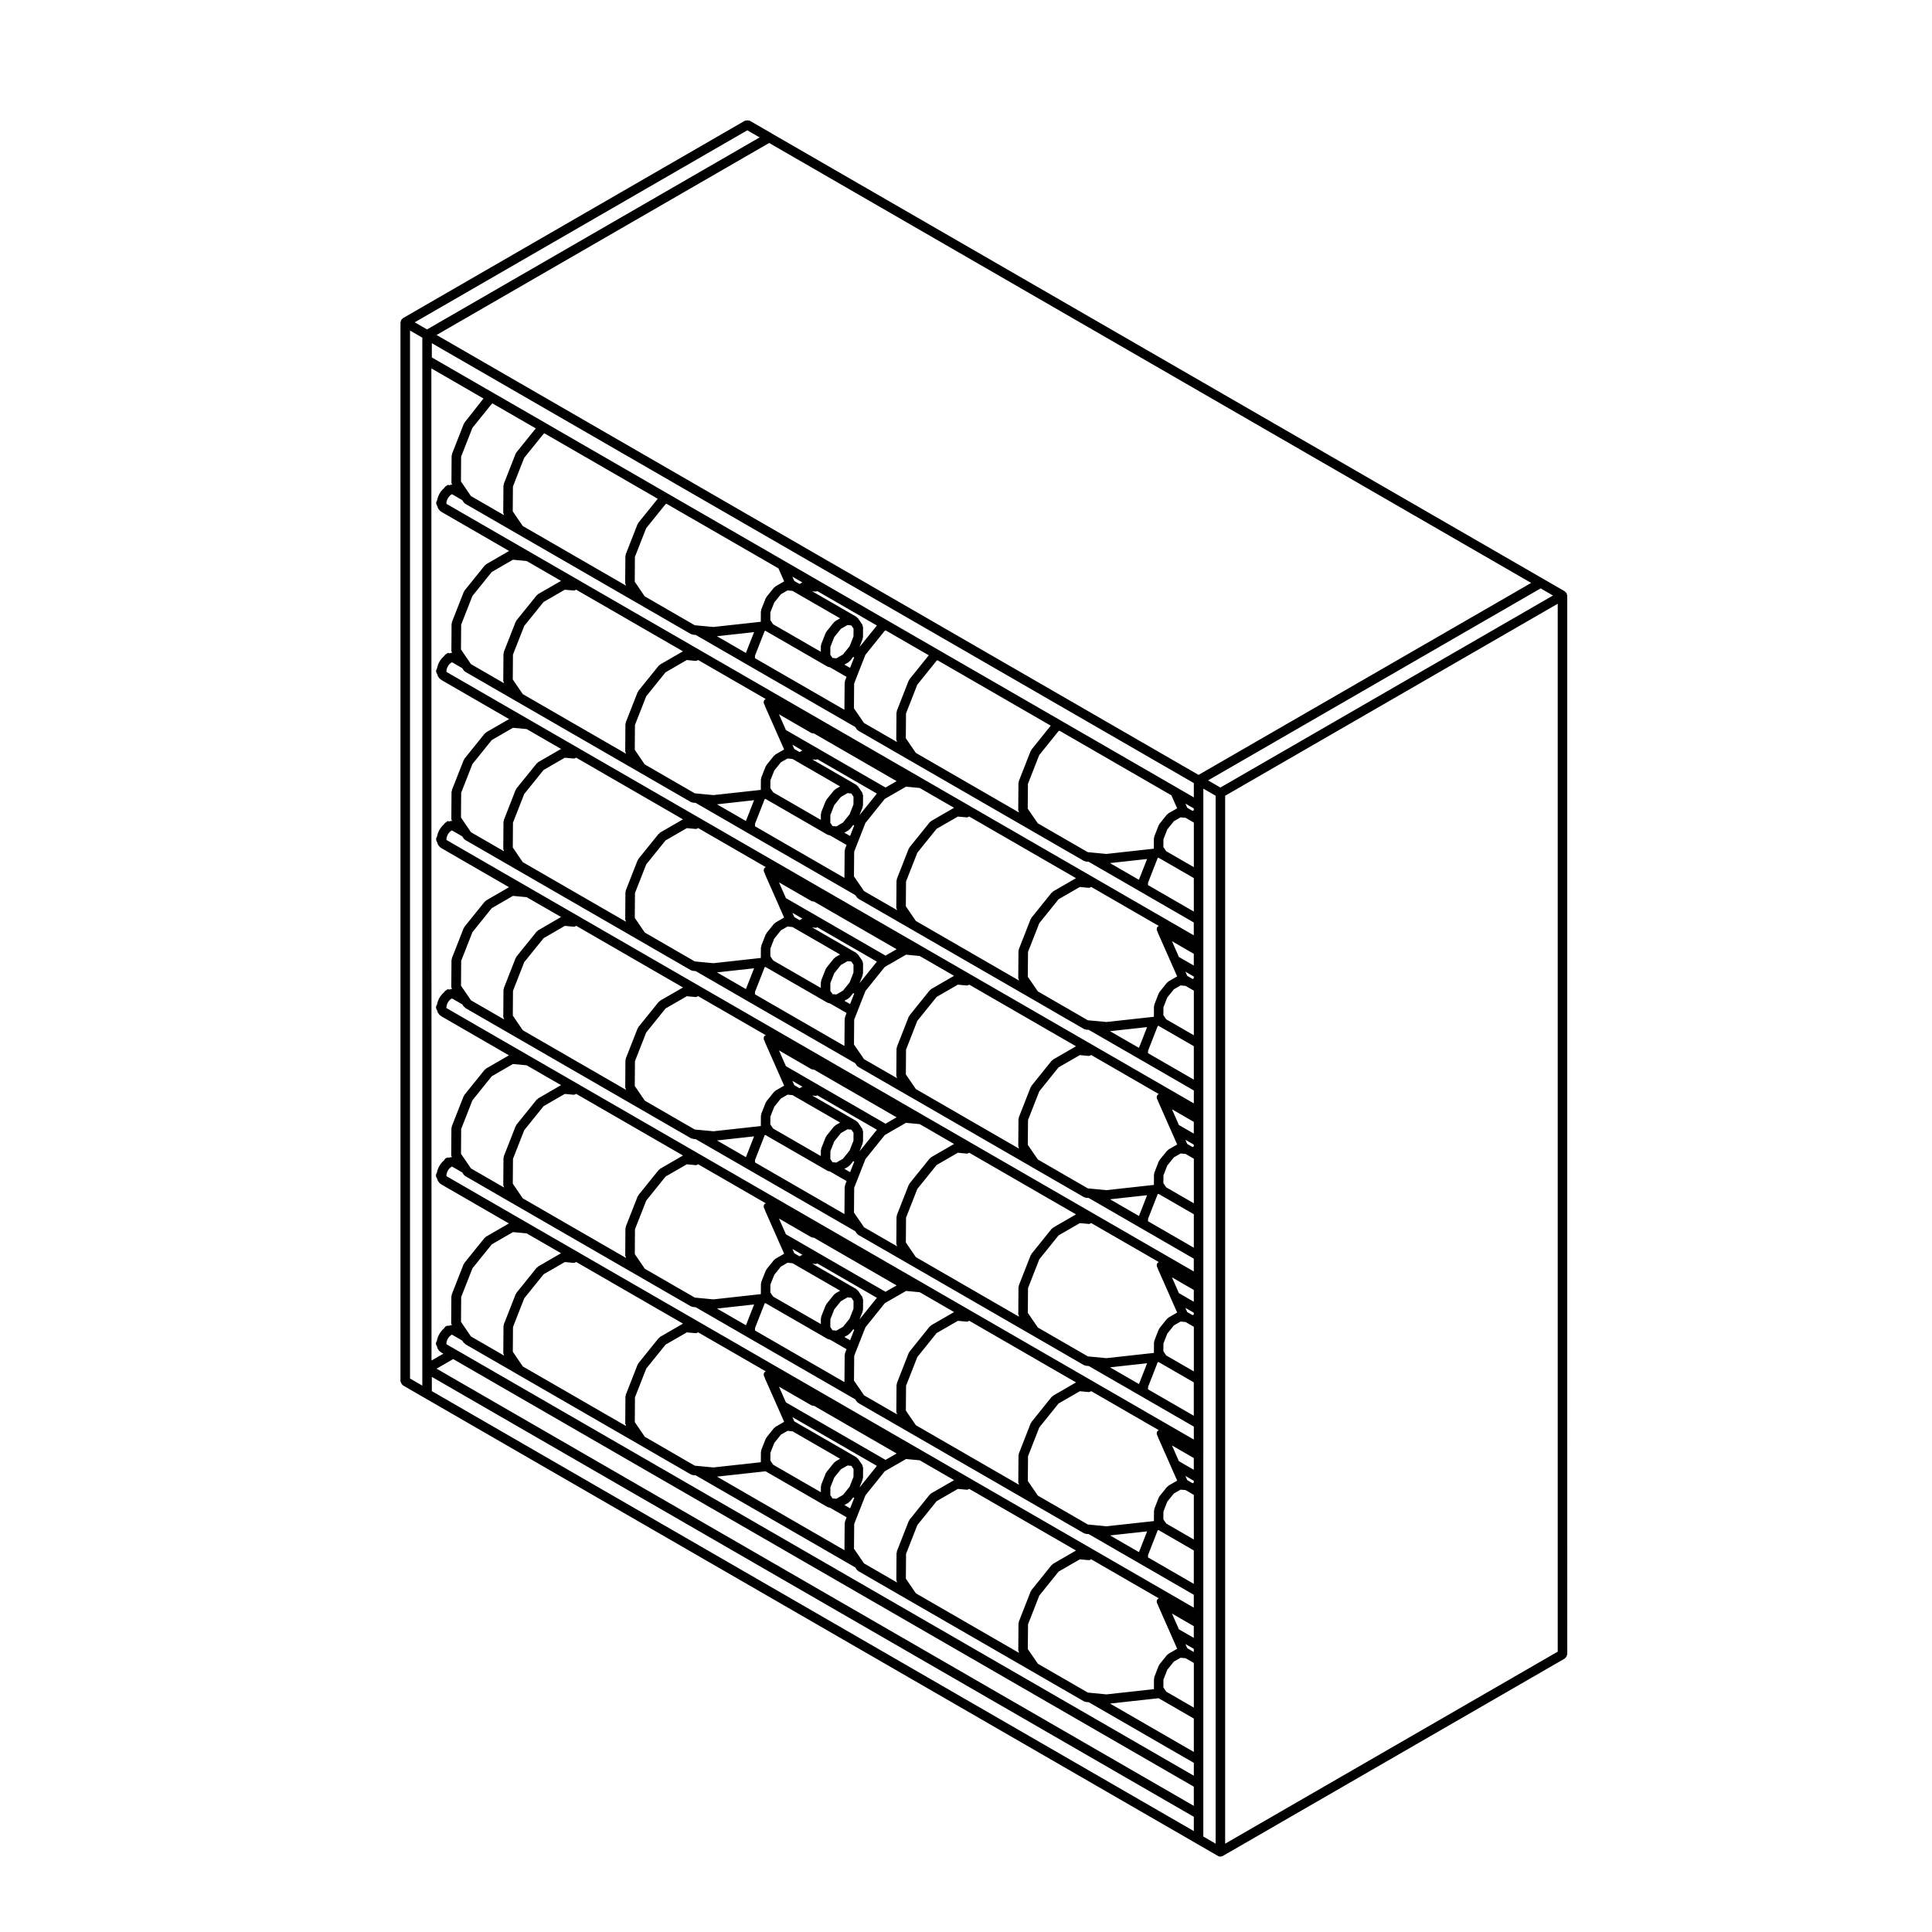 <?xml version="1.0" encoding="UTF-8"?>
<!-- Uploaded to: SVG Repo, www.svgrepo.com, Generator: SVG Repo Mixer Tools -->
<svg fill="#000000" width="800px" height="800px" version="1.1" viewBox="144 144 512 512" xmlns="http://www.w3.org/2000/svg">
 <path d="m348.46 179.32-5.789-3.336c-0.055-0.031-0.117 0-0.176-0.02-0.152-0.066-0.293-0.059-0.457-0.059-0.168 0-0.301 0-0.453 0.059-0.055 0.023-0.117-0.012-0.172 0.023l-90.648 52.34c-0.055 0.031-0.055 0.102-0.105 0.133-0.09 0.07-0.152 0.133-0.223 0.223-0.039 0.051-0.105 0.051-0.137 0.105-0.031 0.051 0 0.109-0.023 0.168-0.039 0.105-0.066 0.188-0.082 0.309-0.004 0.059-0.066 0.098-0.066 0.156v280.62c0 0.066 0.059 0.102 0.066 0.156 0.023 0.168 0.102 0.289 0.176 0.434 0.086 0.141 0.152 0.266 0.289 0.367 0.051 0.035 0.051 0.105 0.105 0.133l5.777 3.34 204.46 118.04 5.785 3.344h0.012c0.188 0.105 0.402 0.168 0.621 0.168 0.215 0 0.434-0.059 0.629-0.168l90.656-52.336c0.051-0.031 0.051-0.102 0.102-0.133 0.137-0.105 0.207-0.227 0.289-0.367 0.082-0.145 0.156-0.266 0.176-0.434 0.012-0.059 0.07-0.098 0.07-0.156l-0.004-280.62c0-0.059-0.059-0.102-0.07-0.152-0.012-0.109-0.039-0.203-0.082-0.309-0.02-0.055 0.012-0.109-0.02-0.172-0.031-0.051-0.102-0.055-0.137-0.102-0.07-0.098-0.137-0.156-0.227-0.227-0.051-0.035-0.051-0.105-0.102-0.133l-5.785-3.344-204.45-118.03c-0.008-0.008-0.008-0.012-0.008-0.012zm-92.543 60.125v271.76l-3.258-1.883v-277.72l3.258 1.883zm-2.012-10.027 88.133-50.883 3.269 1.883-88.137 50.883zm100.12 71.176 12.602 7.269-1.258 0.73c-0.074 0.039-0.086 0.133-0.145 0.188-0.066 0.051-0.152 0.051-0.207 0.109l-2.016 2.508c-0.047 0.055-0.02 0.125-0.055 0.191-0.035 0.055-0.105 0.07-0.133 0.137l-1.184 3.004c-0.031 0.082 0.02 0.156 0.004 0.238-0.02 0.082-0.098 0.133-0.098 0.215l-0.012 1.547-12.629-7.289-0.75-1.102 0.016-2.074 1.023-2.59 1.762-2.195 1.758-1.012zm-0.035-3.773 2.629 1.516-0.73 0.422-0.84-0.484-0.562-0.332zm95.895 69.105c-0.02 0.082-0.09 0.137-0.09 0.223l-0.02 2.691c0 0.02 0.031 0.039 0.031 0.059-0.012 0.004-0.02 0.012-0.02 0.016h-0.012l-12.574 1.387-4.934-0.473-13.246-7.648-2.664-3.883 0.059-6.57 2.984-7.613 5.109-6.348 0.238-0.141 29.691 17.145 1.516 3.441-2.324 1.336c-0.07 0.039-0.082 0.125-0.137 0.18-0.07 0.055-0.156 0.047-0.215 0.109l-2.016 2.508c-0.051 0.055-0.031 0.125-0.059 0.195-0.039 0.055-0.105 0.07-0.137 0.137l-1.168 3.012c-0.047 0.09 0.004 0.164-0.016 0.238zm-1.898 5.719-2.168 5.512-7.664-4.43zm-30.668-28.949c-0.039 0.055-0.02 0.125-0.051 0.188-0.039 0.059-0.117 0.082-0.137 0.141l-3.141 8.012c-0.031 0.074 0.02 0.152 0 0.23-0.02 0.082-0.09 0.133-0.09 0.215l-0.059 7.195c0 0.137 0.102 0.23 0.137 0.352 0.031 0.098 0.012 0.188 0.059 0.277l-27.332-15.781-2.656-3.883 0.051-6.57 2.988-7.617 5.113-6.352 0.23-0.137 30.023 17.336zm-32.316-18.66c-0.047 0.055-0.02 0.125-0.055 0.191-0.035 0.059-0.109 0.07-0.137 0.137l-3.144 8.016c-0.031 0.074 0.02 0.152 0.004 0.23-0.02 0.082-0.098 0.133-0.098 0.215l-0.055 7.195c0 0.137 0.105 0.227 0.141 0.352 0.031 0.09 0.012 0.188 0.059 0.277l-8.758-5.059-0.398-0.586c0-0.004-0.004-0.004-0.004-0.004l-2.258-3.289 0.055-6.57 0.719-1.848c0-0.004 0.004-0.004 0.004-0.012l2.019-5.129v-0.004l0.246-0.625 5.106-6.34 0.246-0.137 11.438 6.606zm-17.074 0.645c-0.016 0.082-0.09 0.125-0.09 0.215l-0.059 7.195c0 0.004 0.004 0.012 0.004 0.016l-23.711-13.684 0.004-0.648 2.578-6.574 0.223-0.02 0.504 0.297h0.004l15.895 9.176c0.012 0.004 0.02 0.004 0.023 0.004 0.125 0.07 0.266 0.098 0.402 0.117 0.035 0 0.051 0.039 0.086 0.039l0.141 0.02 4.41 2.539-0.422 1.074c-0.027 0.078 0.023 0.152 0.008 0.234zm-3.887-7.172 0.016-2.066 1.023-2.602 1.758-2.188 1.758-1.012 1.02 0.102 0.578 0.848-0.016 2.074-1.02 2.602-0.328 0.402c0 0.004-0.004 0-0.004 0.004l-1.422 1.77-1.77 1.023-1.012-0.102zm3.731 2.621 1.094-0.629c0.086-0.051 0.098-0.145 0.16-0.207 0.055-0.051 0.141-0.031 0.191-0.098l0.898-1.113 0.25 0.141-1.09 2.766zm4-4.648 0.832-2.117c0.031-0.082-0.02-0.145-0.004-0.227 0.02-0.09 0.098-0.137 0.098-0.227l0.02-2.695c0-0.137-0.105-0.23-0.141-0.352-0.035-0.125 0-0.258-0.082-0.371l-1.145-1.664c-0.012-0.016-0.035-0.012-0.051-0.031-0.059-0.082-0.145-0.105-0.223-0.168-0.059-0.051-0.07-0.137-0.137-0.176l-11.707-6.762 0.855 0.082c0.039 0.004 0.082 0.012 0.117 0.012 0.141 0 0.25-0.105 0.379-0.145l15.801 9.125zm-19.984-17.402-2.316 1.34c-0.074 0.039-0.082 0.125-0.141 0.188-0.066 0.051-0.156 0.051-0.211 0.109l-2.016 2.508c-0.047 0.055-0.02 0.133-0.055 0.191-0.035 0.059-0.105 0.07-0.133 0.137l-1.184 2.992c-0.035 0.09 0.02 0.168 0.004 0.258-0.02 0.074-0.098 0.117-0.098 0.195l-0.02 2.707c0 0.023 0.023 0.039 0.023 0.066 0 0.004-0.004 0.004-0.012 0.004l-0.012 0.004-12.574 1.379-4.934-0.465-13.25-7.652-2.648-3.883 0.047-6.574 2.984-7.609 5.133-6.359 0.227-0.125 29.684 17.129 1.523 3.445c-0.02 0.016-0.02 0.016-0.023 0.016zm-7.949 13.438-2.168 5.523-7.68-4.438zm-30.68-28.965c-0.047 0.059-0.02 0.133-0.055 0.195-0.035 0.055-0.109 0.07-0.137 0.137l-3.144 8.012c-0.031 0.082 0.02 0.152 0.004 0.23-0.02 0.086-0.098 0.133-0.098 0.223l-0.051 7.199c0 0.137 0.105 0.23 0.141 0.359 0.031 0.09 0.012 0.188 0.059 0.277l-27.348-15.793-2.648-3.879 0.047-6.578 2.984-7.602 5.141-6.359 0.223-0.137 30.031 17.34zm-32.316-18.656c-0.047 0.055-0.023 0.125-0.055 0.188-0.039 0.059-0.109 0.082-0.137 0.141l-3.144 8.012c-0.031 0.082 0.02 0.152 0.004 0.23-0.02 0.082-0.098 0.137-0.098 0.223l-0.051 7.199c0 0.137 0.105 0.23 0.141 0.352 0.031 0.098 0.012 0.191 0.059 0.277l-8.762-5.059-0.402-0.59h-0.004l-2.238-3.285 0.047-6.574 2.988-7.617 5.113-6.348 0.227-0.125 11.457 6.606zm-13.73-7.934c-0.047 0.055-0.02 0.125-0.055 0.188-0.035 0.059-0.109 0.074-0.137 0.141l-3.144 8.02c-0.031 0.082 0.02 0.145 0.004 0.227-0.02 0.086-0.098 0.137-0.098 0.227l-0.051 7.188c0 0.141 0.105 0.23 0.145 0.359 0.016 0.051 0.012 0.098 0.031 0.137-0.012 0-0.016-0.004-0.02-0.004l-0.469 0.051c-0.07 0.004-0.105 0.074-0.168 0.09-0.176-0.031-0.352-0.109-0.527-0.066-0.133 0.039-0.207 0.168-0.316 0.246-0.156 0.105-0.336 0.156-0.438 0.328-0.004 0.004 0 0.012 0 0.016-0.004 0-0.012 0-0.012 0.004l-0.09 0.156-0.059 0.047c-0.031 0.023-0.031 0.07-0.055 0.098-0.031 0.023-0.074 0.016-0.105 0.047l-0.473 0.492c-0.031 0.031-0.016 0.074-0.039 0.105-0.023 0.031-0.07 0.023-0.098 0.059l-0.398 0.578c-0.02 0.035-0.004 0.074-0.02 0.105-0.02 0.031-0.059 0.031-0.074 0.066l-0.301 0.637c-0.016 0.031 0.004 0.059-0.004 0.098-0.016 0.035-0.055 0.047-0.066 0.074l-0.195 0.648c-0.016 0.039 0.02 0.082 0.012 0.121-0.004 0.039-0.051 0.066-0.055 0.105l-0.004 0.023v0.004l-0.004 0.051-0.09 0.152c-0.273 0.457-0.137 0.969 0.172 1.371 0.004 0.016 0.02 0.031 0.023 0.047 0.02 0.066-0.02 0.121 0.012 0.18l0.195 0.422c0.051 0.105 0.141 0.16 0.215 0.246 0.035 0.039 0.02 0.105 0.066 0.145l0.301 0.277c0.039 0.039 0.102 0.031 0.141 0.059 0.039 0.031 0.047 0.09 0.09 0.109l17.961 10.375-6.082 3.516c-0.074 0.039-0.086 0.133-0.141 0.188-0.066 0.051-0.152 0.051-0.207 0.109l-5.387 6.688c-0.047 0.059-0.02 0.125-0.055 0.188-0.035 0.059-0.109 0.082-0.137 0.141l-3.144 8.016c-0.031 0.082 0.02 0.145 0.004 0.227-0.02 0.086-0.098 0.137-0.098 0.227l-0.051 7.188c0 0.137 0.105 0.23 0.141 0.359 0.016 0.047 0.012 0.098 0.035 0.137-0.012 0.004-0.02-0.004-0.031-0.004l-0.469 0.055c-0.066 0.012-0.098 0.07-0.152 0.09-0.18-0.035-0.359-0.117-0.527-0.07-0.109 0.031-0.176 0.145-0.281 0.207-0.172 0.105-0.367 0.176-0.484 0.367v0.016h-0.004l-0.09 0.152-0.066 0.051c-0.031 0.023-0.023 0.066-0.055 0.098-0.031 0.023-0.074 0.016-0.102 0.039l-0.473 0.492c-0.031 0.031-0.02 0.074-0.047 0.105-0.023 0.031-0.07 0.031-0.098 0.059l-0.398 0.59c-0.02 0.031-0.004 0.07-0.02 0.102-0.02 0.035-0.066 0.039-0.082 0.074l-0.301 0.641c-0.016 0.035 0.012 0.066-0.004 0.098-0.012 0.035-0.051 0.047-0.059 0.082l-0.195 0.648c-0.012 0.039 0.02 0.07 0.012 0.105-0.004 0.047-0.051 0.07-0.055 0.105l-0.004 0.031-0.004 0.039-0.09 0.152c-0.277 0.469-0.137 0.988 0.188 1.391 0 0.012 0.012 0.016 0.012 0.023 0.02 0.066-0.02 0.121 0.012 0.18l0.195 0.422c0.047 0.102 0.137 0.152 0.203 0.238 0.035 0.039 0.023 0.102 0.066 0.137l0.301 0.297c0.047 0.039 0.105 0.023 0.152 0.059 0.047 0.031 0.047 0.102 0.098 0.121l17.965 10.379-6.086 3.512c-0.074 0.039-0.086 0.133-0.141 0.188-0.066 0.051-0.152 0.051-0.207 0.109l-5.387 6.688c-0.047 0.055-0.02 0.125-0.055 0.188-0.035 0.059-0.109 0.082-0.137 0.141l-3.144 8.004c-0.031 0.082 0.02 0.152 0.004 0.23-0.02 0.086-0.098 0.133-0.098 0.223l-0.051 7.199c0 0.141 0.105 0.23 0.145 0.359 0.012 0.047 0.012 0.09 0.031 0.137-0.012 0-0.016-0.004-0.02-0.004l-0.469 0.051c-0.066 0.004-0.098 0.066-0.152 0.086-0.023 0.004-0.051-0.012-0.074 0-0.168-0.02-0.332-0.102-0.492-0.055-0.152 0.047-0.242 0.191-0.363 0.293-0.133 0.102-0.297 0.145-0.383 0.301l-0.012 0.016-0.07 0.125-0.039 0.031h-0.004l-0.02 0.02c-0.035 0.02-0.031 0.07-0.059 0.098-0.031 0.023-0.082 0.016-0.105 0.051l-0.473 0.5c-0.023 0.031-0.016 0.07-0.039 0.102-0.02 0.031-0.066 0.031-0.086 0.059l-0.398 0.578c-0.02 0.031-0.004 0.07-0.023 0.105-0.02 0.035-0.066 0.035-0.082 0.074l-0.301 0.641c-0.016 0.031 0.012 0.059-0.004 0.098-0.012 0.031-0.051 0.039-0.059 0.074l-0.195 0.641c-0.016 0.051 0.02 0.086 0.012 0.125-0.004 0.039-0.051 0.059-0.055 0.105l-0.004 0.031v0.004l-0.004 0.039-0.086 0.137c-0.281 0.465-0.145 0.988 0.172 1.387 0 0.02 0.016 0.023 0.02 0.039 0.016 0.059-0.023 0.121 0.004 0.188l0.195 0.422c0.055 0.117 0.152 0.176 0.23 0.266 0.035 0.039 0.023 0.102 0.066 0.137l0.301 0.277c0.039 0.039 0.102 0.023 0.137 0.055 0.035 0.031 0.039 0.086 0.086 0.105l17.965 10.379-6.086 3.516c-0.074 0.047-0.086 0.133-0.141 0.188-0.066 0.055-0.152 0.047-0.207 0.109l-5.387 6.688c-0.047 0.055-0.02 0.125-0.055 0.188-0.035 0.059-0.109 0.074-0.137 0.141l-3.144 8.012c-0.031 0.082 0.02 0.152 0.004 0.23-0.02 0.086-0.098 0.133-0.098 0.223l-0.051 7.199c0 0.125 0.105 0.211 0.137 0.328 0.016 0.051 0.016 0.105 0.035 0.156l-0.469 0.051c-0.07 0.004-0.105 0.07-0.176 0.09h-0.047c-0.16-0.023-0.328-0.105-0.488-0.066-0.133 0.035-0.211 0.168-0.324 0.246-0.156 0.105-0.336 0.156-0.438 0.328v0.012c-0.004 0-0.004 0-0.004 0.004l-0.09 0.152-0.066 0.051c-0.031 0.023-0.031 0.07-0.055 0.098-0.031 0.023-0.074 0.016-0.105 0.047l-0.473 0.492c-0.031 0.031-0.016 0.074-0.039 0.105s-0.07 0.023-0.09 0.055l-0.398 0.578c-0.02 0.035-0.004 0.082-0.023 0.105-0.02 0.035-0.066 0.039-0.082 0.074l-0.301 0.641c-0.016 0.035 0.012 0.066-0.004 0.098-0.012 0.035-0.051 0.047-0.059 0.082l-0.195 0.648c-0.012 0.039 0.02 0.07 0.012 0.109-0.004 0.047-0.051 0.066-0.055 0.105l-0.004 0.031v0.004l-0.004 0.039-0.082 0.125c-0.289 0.465-0.152 0.984 0.16 1.387 0.004 0.02 0.02 0.031 0.023 0.039 0.016 0.07-0.023 0.125 0.004 0.188l0.195 0.434c0.051 0.105 0.145 0.156 0.223 0.246 0.031 0.039 0.02 0.102 0.059 0.137l0.301 0.289c0.039 0.039 0.105 0.031 0.141 0.059 0.047 0.031 0.051 0.09 0.098 0.117l17.961 10.375-6.082 3.516c-0.074 0.047-0.086 0.133-0.141 0.188-0.066 0.055-0.152 0.047-0.207 0.109l-5.387 6.688c-0.047 0.055-0.02 0.125-0.055 0.188-0.035 0.059-0.109 0.074-0.137 0.141l-3.144 8.012c-0.031 0.082 0.02 0.145 0.004 0.227-0.02 0.09-0.098 0.137-0.098 0.227l-0.051 7.195c0 0.137 0.105 0.23 0.145 0.352 0.012 0.051 0.012 0.102 0.031 0.137l-0.457 0.039c-0.07 0.012-0.105 0.082-0.172 0.09-0.016 0.004-0.023 0-0.035 0-0.508-0.082-1.023 0.059-1.289 0.527v0.012h-0.004l-0.086 0.152-0.066 0.047c-0.031 0.031-0.023 0.07-0.055 0.102-0.031 0.02-0.07 0.012-0.098 0.039l-0.473 0.484c-0.031 0.031-0.02 0.082-0.047 0.105-0.023 0.035-0.07 0.031-0.098 0.07l-0.398 0.59c-0.02 0.031-0.004 0.066-0.02 0.098-0.02 0.035-0.059 0.035-0.074 0.066l-0.301 0.629c-0.016 0.035 0.004 0.07-0.004 0.105-0.016 0.035-0.055 0.047-0.066 0.082l-0.195 0.656c-0.012 0.039 0.02 0.074 0.012 0.109-0.004 0.047-0.051 0.066-0.055 0.105l-0.004 0.023v0.004l-0.004 0.047-0.09 0.145c-0.277 0.469-0.137 0.992 0.188 1.391 0 0.012 0.012 0.016 0.012 0.023 0.02 0.059-0.02 0.125 0.012 0.188l0.195 0.422c0.047 0.102 0.137 0.145 0.203 0.227 0.035 0.047 0.023 0.105 0.066 0.145l0.301 0.289c0.047 0.047 0.105 0.031 0.152 0.066s0.047 0.098 0.098 0.121l17.961 10.375-6.082 3.512c-0.074 0.039-0.086 0.133-0.141 0.188-0.066 0.051-0.152 0.051-0.207 0.109l-5.387 6.68c-0.047 0.055-0.02 0.125-0.055 0.188-0.035 0.059-0.109 0.074-0.137 0.141l-3.144 8.012c-0.031 0.082 0.02 0.152 0.004 0.23-0.02 0.086-0.098 0.133-0.098 0.223l-0.051 7.199c0 0.125 0.105 0.211 0.137 0.328 0.016 0.051 0.016 0.105 0.035 0.156l-0.469 0.051c-0.074 0.004-0.105 0.074-0.176 0.09-0.012 0.004-0.016 0-0.023 0-0.504-0.07-1.012 0.066-1.281 0.527v0.004l-0.086 0.152-0.055 0.039h-0.004c-0.035 0.031-0.031 0.07-0.059 0.102-0.031 0.023-0.074 0.016-0.105 0.047l-0.473 0.492c-0.031 0.031-0.016 0.074-0.039 0.105-0.023 0.031-0.07 0.031-0.09 0.059l-0.398 0.578c-0.02 0.031-0.004 0.07-0.023 0.105-0.016 0.035-0.059 0.035-0.074 0.07l-0.301 0.637c-0.016 0.031 0.004 0.07-0.004 0.102-0.016 0.031-0.055 0.039-0.066 0.082l-0.195 0.656c-0.016 0.047 0.02 0.074 0.012 0.109-0.004 0.047-0.051 0.07-0.055 0.105l-0.004 0.023v0.004l-0.004 0.039-0.09 0.152c-0.277 0.457-0.137 0.977 0.176 1.375 0 0.016 0.016 0.023 0.02 0.035 0.016 0.07-0.023 0.125 0.004 0.188l0.195 0.434c0.051 0.105 0.145 0.16 0.223 0.246 0.035 0.047 0.023 0.105 0.066 0.145l0.301 0.277c0.039 0.039 0.102 0.031 0.141 0.059 0.039 0.031 0.047 0.09 0.09 0.117l0.605 0.344-3.141 1.809-0.039-262.92 13.809 7.981zm79.562 74.926c0.016 0.051-0.016 0.098 0.004 0.137l3.461 7.828v0.004l1.664 3.758c-0.004 0.004-0.004 0-0.012 0.004l-2.316 1.34c-0.074 0.047-0.086 0.133-0.141 0.188-0.066 0.055-0.152 0.047-0.207 0.109l-2.016 2.504c-0.047 0.055-0.02 0.121-0.055 0.18s-0.109 0.082-0.137 0.145l-1.184 3.004c-0.031 0.082 0.02 0.156 0.004 0.238-0.02 0.082-0.098 0.133-0.098 0.215l-0.02 2.707c0 0.02 0.023 0.031 0.023 0.059-0.012 0.004-0.02 0.012-0.031 0.02l-12.559 1.379-4.938-0.473-13.25-7.652-2.648-3.879 0.047-6.578 2.988-7.613 5.125-6.348 5.621-3.254 2.262 0.227h0.121c0.238 0 0.43-0.117 0.621-0.238l17.93 10.352c-0.137 0.102-0.312 0.145-0.402 0.309-0.273 0.457-0.141 0.945 0.141 1.332zm104.15 60.141c0.02 0.051-0.012 0.098 0.012 0.141l3.457 7.82v0.004l1.664 3.758-2.324 1.34c-0.082 0.051-0.09 0.137-0.145 0.195-0.059 0.051-0.145 0.047-0.207 0.105l-2.016 2.516c-0.051 0.055-0.02 0.125-0.059 0.188-0.031 0.059-0.105 0.074-0.137 0.141l-1.168 2.996c-0.031 0.082 0.02 0.152 0 0.23-0.02 0.082-0.09 0.137-0.09 0.223l-0.02 2.699c0 0.02 0.031 0.039 0.031 0.059-0.012 0.004-0.02 0.012-0.02 0.016h-0.012l-12.586 1.375-4.922-0.457-13.246-7.656-2.664-3.883 0.059-6.574 2.984-7.609 5.109-6.344 5.637-3.254 2.273 0.215h0.117c0.238 0 0.422-0.117 0.621-0.238l17.922 10.352c-0.137 0.102-0.312 0.145-0.402 0.312-0.277 0.461-0.148 0.945 0.129 1.332zm-2.836 25.164-2.156 5.5-7.684-4.422zm-24.934-35.945c-0.082 0.051-0.09 0.137-0.145 0.191-0.055 0.055-0.145 0.047-0.207 0.109l-5.379 6.688c-0.039 0.055-0.02 0.125-0.051 0.191-0.039 0.059-0.117 0.07-0.137 0.137l-3.141 8.004c-0.039 0.086 0.02 0.172 0 0.262-0.012 0.07-0.09 0.109-0.09 0.188l-0.059 7.203c0 0.117 0.102 0.188 0.125 0.293 0.031 0.109 0.012 0.23 0.07 0.332l-27.332-15.785-2.656-3.883 0.051-6.566 2.988-7.617 5.109-6.348 5.648-3.25 2.262 0.207c0.039 0.004 0.082 0.012 0.117 0.012 0.23 0 0.422-0.125 0.609-0.238l28.312 16.344zm-32.316-18.656c-0.074 0.039-0.086 0.133-0.145 0.188s-0.145 0.051-0.203 0.109l-5.379 6.688c-0.047 0.059-0.02 0.125-0.055 0.188-0.035 0.059-0.109 0.082-0.137 0.141l-3.144 8.016c-0.031 0.082 0.02 0.145 0.004 0.227-0.02 0.086-0.098 0.137-0.098 0.227l-0.055 7.184c0 0.137 0.105 0.227 0.141 0.352 0.031 0.098 0.012 0.191 0.059 0.281l-8.762-5.059-0.398-0.586h-0.004l-2.254-3.293 0.055-6.566 0.727-1.848v-0.004l2.019-5.144 0.246-0.621 5.106-6.344 0.84-0.488 4.801-2.769 0.332 0.035 3.289 0.312 9.109 5.254zm-22.801 7.633c-0.02 0.086-0.098 0.133-0.098 0.223l-0.059 7.184c0 0.012 0.012 0.02 0.012 0.031l-23.715-13.695 0.004-0.656 2.574-6.555 0.23-0.031 0.504 0.289v0.004l15.895 9.18c0.012 0.004 0.02 0.004 0.023 0.004 0.125 0.07 0.266 0.098 0.402 0.117 0.035 0 0.051 0.039 0.086 0.039l0.141 0.02 4.41 2.543-0.418 1.066c-0.027 0.082 0.023 0.156 0.008 0.238zm-13.91-24.094 1.234 0.715c0.004 0 0.012 0.004 0.016 0.012l11.355 6.555-1.27 0.73c-0.074 0.047-0.086 0.133-0.145 0.191-0.059 0.051-0.145 0.047-0.195 0.105l-2.016 2.504c-0.047 0.055-0.02 0.121-0.055 0.18s-0.109 0.082-0.137 0.145l-1.184 3.004c-0.031 0.082 0.02 0.156 0.004 0.238-0.02 0.082-0.098 0.133-0.098 0.215l-0.012 1.547-12.625-7.297-0.754-1.102 0.016-2.07 1.027-2.613 1.75-2.172 1.77-1.012zm-0.035-3.773 2.641 1.527-0.734 0.422-0.84-0.492-0.562-0.324zm18.609 16.32c0.02-0.082 0.098-0.133 0.098-0.215l0.02-2.695c0-0.137-0.105-0.238-0.141-0.359s-0.004-0.25-0.082-0.363l-1.145-1.672c-0.012-0.016-0.035-0.016-0.051-0.035-0.059-0.082-0.145-0.105-0.223-0.168-0.059-0.051-0.07-0.137-0.137-0.176l-11.699-6.75 0.848 0.082c0.039 0.004 0.082 0.012 0.117 0.012 0.145 0 0.258-0.105 0.383-0.152l15.793 9.117-4.609 5.727 0.832-2.109c0.031-0.086-0.02-0.168-0.004-0.242zm-2.414-2.547-0.016 2.074-1.023 2.606-0.316 0.398c-0.004 0.004-0.012 0.004-0.012 0.004l-1.426 1.777-1.758 1.02-1.02-0.102-0.578-0.855 0.016-2.066 1.027-2.613 1.742-2.16 1.773-1.031 1.012 0.102zm-2.418 9.547 1.098-0.637c0.086-0.047 0.098-0.141 0.156-0.207 0.059-0.051 0.145-0.035 0.195-0.098l0.898-1.113 0.25 0.145-1.09 2.777zm10.895-11.98-26.391-15.234-1.844-4.18 8.504 4.914c0.195 0.117 0.414 0.168 0.629 0.168 0.035 0 0.07-0.02 0.105-0.023l14.355 8.289 7.594 4.383zm-34.832 3.363-2.16 5.512-7.664-4.422zm-24.926-35.941c-0.074 0.039-0.086 0.133-0.141 0.188-0.066 0.055-0.152 0.051-0.207 0.109l-5.391 6.688c-0.047 0.055-0.02 0.125-0.055 0.188-0.035 0.059-0.109 0.082-0.137 0.141l-3.144 8.012c-0.031 0.082 0.02 0.152 0.004 0.23-0.02 0.082-0.098 0.137-0.098 0.223l-0.051 7.199c0 0.105 0.102 0.176 0.125 0.289 0.031 0.117 0.012 0.238 0.074 0.344l-27.348-15.789-2.648-3.883 0.047-6.57 2.988-7.613 5.125-6.348 5.633-3.25 2.258 0.207c0.039 0.004 0.082 0.012 0.117 0.012 0.238 0 0.422-0.125 0.613-0.238l28.312 16.344zm-32.316-18.672c-0.074 0.051-0.086 0.137-0.141 0.191-0.066 0.055-0.152 0.047-0.207 0.109l-5.394 6.691c-0.047 0.055-0.02 0.125-0.055 0.188-0.035 0.059-0.109 0.082-0.137 0.141l-3.144 8.012c-0.031 0.074 0.02 0.152 0.004 0.23-0.02 0.082-0.098 0.133-0.098 0.215l-0.051 7.199c0 0.137 0.105 0.23 0.141 0.359 0.031 0.09 0.012 0.188 0.059 0.277l-8.758-5.059-0.402-0.598-0.004-0.004-2.242-3.285 0.047-6.566 2.988-7.617 5.117-6.348 5.621-3.254 3.633 0.348 9.109 5.262zm60.086 73.988c0.016 0.051-0.016 0.098 0.004 0.137l3.461 7.828v0.004l1.656 3.758h-0.004l-2.316 1.34c-0.074 0.039-0.082 0.133-0.141 0.188-0.066 0.051-0.156 0.051-0.211 0.109l-2.016 2.508c-0.047 0.055-0.02 0.133-0.055 0.191-0.035 0.055-0.105 0.07-0.133 0.137l-1.184 3.004c-0.035 0.09 0.02 0.168 0.004 0.258-0.02 0.07-0.098 0.117-0.098 0.195l-0.02 2.695c0 0.02 0.023 0.039 0.023 0.059-0.004 0.012-0.016 0.012-0.023 0.02l-12.566 1.391-4.938-0.473-13.25-7.656-2.648-3.883 0.047-6.57 2.988-7.613 5.125-6.348 5.629-3.254 2.262 0.211c0.039 0.004 0.082 0.012 0.117 0.012 0.238 0 0.43-0.125 0.621-0.242l17.938 10.359c-0.141 0.102-0.312 0.145-0.406 0.309-0.281 0.453-0.148 0.945 0.133 1.328zm104.15 60.137c0.02 0.051-0.012 0.098 0.012 0.137l3.457 7.824 1.664 3.769-2.324 1.34c-0.082 0.047-0.09 0.137-0.145 0.188-0.059 0.059-0.145 0.051-0.207 0.117l-2.016 2.5c-0.051 0.059-0.031 0.133-0.059 0.195-0.039 0.059-0.105 0.07-0.137 0.137l-1.168 3.008c-0.031 0.082 0.02 0.152 0 0.23-0.02 0.082-0.09 0.137-0.09 0.223l-0.02 2.695c0 0.023 0.02 0.035 0.031 0.055-0.012 0.012-0.02 0.012-0.031 0.02l-12.574 1.391-4.934-0.473-13.246-7.652-2.664-3.883 0.059-6.574 2.984-7.613 5.109-6.348 5.637-3.25 2.273 0.215h0.117c0.238 0 0.434-0.117 0.621-0.238l17.922 10.348c-0.137 0.105-0.312 0.152-0.402 0.312-0.277 0.449-0.148 0.934 0.129 1.328zm-2.836 25.168-2.156 5.512-7.664-4.43zm-24.934-35.945c-0.082 0.039-0.09 0.133-0.145 0.188-0.055 0.055-0.145 0.051-0.207 0.109l-5.379 6.688c-0.039 0.055-0.02 0.125-0.051 0.188-0.039 0.059-0.117 0.082-0.137 0.141l-3.141 8.012c-0.031 0.074 0.02 0.152 0 0.23-0.02 0.082-0.09 0.133-0.09 0.215l-0.059 7.203c0 0.137 0.102 0.227 0.137 0.348 0.031 0.098 0.012 0.191 0.059 0.277l-27.332-15.785-2.656-3.883 0.051-6.57 2.988-7.617 5.109-6.344 5.644-3.254 2.266 0.215c0.039 0.004 0.082 0.012 0.117 0.012 0.238 0 0.43-0.125 0.613-0.238l28.309 16.344zm-32.316-18.668c-0.074 0.051-0.086 0.137-0.145 0.195-0.059 0.051-0.145 0.039-0.203 0.105l-5.379 6.688c-0.047 0.055-0.02 0.133-0.055 0.191-0.035 0.059-0.109 0.07-0.137 0.137l-3.144 8.016c-0.031 0.074 0.02 0.152 0.004 0.23-0.02 0.082-0.098 0.133-0.098 0.215l-0.055 7.195c0 0.137 0.105 0.238 0.141 0.352 0.031 0.102 0.012 0.191 0.059 0.277l-8.762-5.047-0.395-0.59h-0.004v-0.012l-2.258-3.285 0.055-6.555 0.73-1.879v-0.004l2.016-5.125 0.246-0.625 5.106-6.344 0.836-0.484h0.004l4.801-2.777 0.332 0.031 3.289 0.312 9.109 5.254zm-22.809 7.644c-0.016 0.082-0.09 0.125-0.09 0.215l-0.059 7.184c0 0.012 0.004 0.012 0.004 0.02l-23.711-13.684 0.004-0.645 2.578-6.574 0.223-0.023 0.508 0.297 0.051 0.023v0.004l15.852 9.141c0.012 0.004 0.02 0.004 0.031 0.004 0.117 0.07 0.25 0.09 0.383 0.109 0.035 0.004 0.051 0.047 0.086 0.047l0.145 0.02 4.414 2.543-0.418 1.078c-0.035 0.086 0.016 0.164 0 0.242zm-13.902-24.094 12.594 7.269-1.254 0.727c-0.074 0.051-0.086 0.137-0.141 0.191-0.066 0.055-0.156 0.047-0.211 0.109l-2.016 2.508c-0.047 0.059-0.02 0.125-0.055 0.188-0.035 0.059-0.105 0.082-0.133 0.137l-1.184 3.012c-0.031 0.082 0.02 0.145 0.004 0.227-0.02 0.09-0.098 0.137-0.098 0.227l-0.012 1.535-12.629-7.285-0.75-1.109 0.016-2.066 1.023-2.602 1.762-2.195 1.754-1.012zm-0.035-3.773 2.637 1.527-0.734 0.418-0.836-0.488-0.562-0.324zm18.609 16.312c0.02-0.082 0.098-0.133 0.098-0.215l0.02-2.707c0-0.137-0.105-0.227-0.141-0.348-0.035-0.121 0-0.262-0.082-0.367l-1.145-1.664c-0.016-0.02-0.039-0.02-0.051-0.035-0.059-0.082-0.145-0.105-0.223-0.16-0.059-0.055-0.07-0.137-0.137-0.18l-11.703-6.758 0.852 0.082c0.039 0.004 0.082 0.012 0.117 0.012 0.145 0 0.258-0.105 0.387-0.145l15.789 9.113-4.609 5.727 0.832-2.109c0.031-0.082-0.02-0.164-0.004-0.246zm-2.414-2.539-0.016 2.074-1.023 2.606-0.316 0.398c-0.004 0.004-0.012 0.004-0.012 0.004l-1.426 1.773-1.758 1.012-1.012-0.098-0.586-0.855 0.016-2.07 1.023-2.602 1.758-2.188 1.758-1.012 1.02 0.102zm-2.418 9.539 1.094-0.621c0.086-0.051 0.098-0.145 0.16-0.207 0.059-0.055 0.145-0.039 0.195-0.102l0.898-1.113 0.25 0.145-1.09 2.766zm10.895-11.973-26.391-15.234-1.844-4.18 8.504 4.902c0.195 0.117 0.414 0.168 0.629 0.168 0.031 0 0.059-0.02 0.09-0.02l14.363 8.293h0.004l7.594 4.379zm-34.832 3.363-2.16 5.512-7.664-4.43zm-24.926-35.949c-0.074 0.039-0.086 0.133-0.141 0.188-0.066 0.051-0.152 0.051-0.207 0.109l-5.391 6.688c-0.047 0.055-0.02 0.125-0.055 0.188-0.035 0.059-0.109 0.082-0.137 0.141l-3.144 8.012c-0.031 0.074 0.02 0.152 0.004 0.23-0.02 0.082-0.098 0.133-0.098 0.215l-0.051 7.199c0 0.137 0.105 0.23 0.141 0.359 0.031 0.09 0.012 0.188 0.059 0.277l-27.348-15.789-2.648-3.883 0.047-6.57 2.984-7.613 5.133-6.359 5.621-3.25 2.262 0.215h0.117c0.238 0 0.422-0.117 0.613-0.238l28.32 16.355zm-32.316-18.66c-0.074 0.047-0.082 0.133-0.141 0.18-0.059 0.055-0.152 0.051-0.207 0.117l-5.394 6.68c-0.047 0.059-0.023 0.133-0.055 0.195-0.039 0.059-0.109 0.07-0.137 0.137l-3.144 8.016c-0.031 0.074 0.02 0.152 0.004 0.23-0.02 0.082-0.098 0.133-0.098 0.215l-0.051 7.199c0 0.137 0.105 0.23 0.141 0.359 0.031 0.09 0.012 0.188 0.059 0.277l-8.758-5.059-0.402-0.59c0-0.004-0.004-0.004-0.004-0.012l-2.242-3.285 0.047-6.574 2.988-7.609 5.117-6.348 5.621-3.254 3.633 0.336 9.109 5.262zm60.086 73.973c0.016 0.051-0.016 0.102 0.004 0.141l3.461 7.828 1.656 3.769h-0.004l-2.316 1.34c-0.074 0.039-0.086 0.133-0.141 0.188-0.066 0.055-0.152 0.051-0.207 0.109l-2.016 2.504c-0.047 0.055-0.02 0.125-0.055 0.188-0.035 0.059-0.109 0.074-0.137 0.137l-1.184 3.012c-0.031 0.082 0.02 0.145 0.004 0.227-0.02 0.09-0.098 0.137-0.098 0.227l-0.02 2.695c0 0.02 0.023 0.039 0.023 0.059-0.004 0.012-0.012 0.012-0.016 0.016l-12.582 1.387-4.934-0.469-13.25-7.652-2.648-3.883 0.047-6.574 2.988-7.609 5.117-6.348 5.637-3.254 2.258 0.211h0.117c0.238 0 0.43-0.117 0.621-0.238l17.93 10.352c-0.137 0.102-0.312 0.145-0.402 0.309-0.27 0.457-0.137 0.945 0.145 1.332zm104.15 60.141c0.02 0.047-0.012 0.09 0.012 0.137l3.457 7.828v0.004l1.664 3.758-2.324 1.34c-0.082 0.039-0.09 0.133-0.145 0.188-0.055 0.055-0.145 0.051-0.207 0.109l-2.016 2.508c-0.051 0.055-0.02 0.125-0.059 0.188-0.031 0.059-0.105 0.074-0.137 0.141l-1.168 2.996c-0.031 0.082 0.02 0.152 0 0.23-0.02 0.082-0.09 0.137-0.09 0.223l-0.02 2.699c0 0.02 0.02 0.035 0.031 0.059-0.012 0.004-0.02 0.012-0.031 0.016l-12.586 1.387-4.922-0.469-13.246-7.652-2.664-3.883 0.059-6.574 2.984-7.613 5.109-6.344 5.637-3.254 2.273 0.211c0.039 0.004 0.082 0.012 0.117 0.012 0.238 0 0.422-0.125 0.621-0.238l17.922 10.344c-0.137 0.105-0.312 0.152-0.402 0.312-0.277 0.469-0.148 0.949 0.129 1.34zm-2.836 25.16-2.156 5.516-7.672-4.43zm-24.934-35.93c-0.082 0.039-0.09 0.133-0.145 0.188-0.055 0.055-0.145 0.051-0.207 0.109l-5.379 6.68c-0.039 0.055-0.02 0.125-0.051 0.188-0.039 0.059-0.117 0.074-0.137 0.141l-3.141 8.012c-0.031 0.082 0.02 0.152 0 0.23-0.02 0.086-0.09 0.133-0.09 0.223l-0.059 7.195c0 0.117 0.102 0.188 0.125 0.297 0.031 0.109 0.012 0.227 0.07 0.332l-27.332-15.785-2.656-3.879 0.051-6.574 2.988-7.617 5.113-6.34 5.637-3.254 2.266 0.215c0.039 0.004 0.082 0.012 0.117 0.012 0.238 0 0.43-0.125 0.613-0.238l28.309 16.344zm-32.316-18.656c-0.074 0.039-0.086 0.133-0.141 0.188-0.066 0.051-0.152 0.051-0.207 0.109l-5.379 6.676c-0.047 0.059-0.02 0.125-0.055 0.188-0.035 0.059-0.109 0.082-0.137 0.141l-3.144 8.016c-0.031 0.082 0.02 0.145 0.004 0.227-0.02 0.086-0.098 0.137-0.098 0.227l-0.055 7.195c0 0.137 0.105 0.227 0.141 0.352 0.031 0.09 0.012 0.188 0.059 0.277l-8.762-5.047-0.395-0.59h-0.004v-0.012l-2.258-3.285 0.055-6.574 0.719-1.848h0.004l2.019-5.141 0.246-0.625 5.106-6.344 0.836-0.484s0-0.004 0.004-0.012l4.793-2.766 0.328 0.035h0.012c0.004 0 0.004 0.004 0.004 0.004l3.289 0.309 9.109 5.262zm-22.801 7.617c-0.02 0.086-0.098 0.133-0.098 0.223l-0.059 7.195c0 0.012 0.004 0.012 0.004 0.02l-23.711-13.695 0.004-0.645 2.574-6.566 0.223-0.023 0.516 0.297 0.051 0.023v0.004l15.852 9.141c0.012 0.004 0.02 0.004 0.031 0.004 0.121 0.07 0.262 0.098 0.398 0.117 0.035 0 0.051 0.039 0.086 0.039l0.141 0.02 4.41 2.543-0.418 1.066c-0.039 0.086 0.012 0.164-0.004 0.238zm-13.91-24.082 12.602 7.269-1.258 0.734c-0.074 0.047-0.082 0.133-0.141 0.18-0.066 0.059-0.156 0.051-0.211 0.117l-2.016 2.508c-0.047 0.059-0.02 0.125-0.055 0.188-0.035 0.059-0.105 0.082-0.133 0.137l-1.191 3.008c-0.031 0.082 0.02 0.156 0.004 0.238-0.02 0.082-0.098 0.133-0.098 0.215l-0.012 1.547-12.629-7.285-0.75-1.109 0.016-2.074 1.027-2.609 1.75-2.168 1.77-1.023zm-0.035-3.773 2.637 1.523-0.734 0.422-0.836-0.484c-0.004 0-0.004 0-0.004-0.004l-0.562-0.328zm18.609 16.316c0.02-0.09 0.098-0.137 0.098-0.227l0.02-2.695c0-0.137-0.105-0.227-0.141-0.352-0.039-0.117-0.004-0.258-0.082-0.363l-1.145-1.668c-0.012-0.016-0.035-0.016-0.051-0.035-0.059-0.082-0.145-0.102-0.223-0.168-0.059-0.051-0.07-0.137-0.137-0.176l-11.707-6.762 0.855 0.082c0.039 0.004 0.082 0.012 0.117 0.012 0.145 0 0.25-0.105 0.379-0.145l15.801 9.125-4.609 5.727 0.832-2.117c0.027-0.09-0.023-0.156-0.008-0.238zm-2.414-2.547-0.016 2.074-1.02 2.602-0.328 0.402v0.012l-1.422 1.762-1.762 1.023-1.02-0.102-0.578-0.852 0.016-2.07 1.023-2.602 1.762-2.191 1.754-1.008 1.02 0.098zm-2.418 9.547 1.098-0.637c0.086-0.047 0.098-0.145 0.16-0.211 0.055-0.051 0.137-0.031 0.188-0.09l0.898-1.113 0.258 0.152-1.09 2.769zm10.895-11.977-26.391-15.242-1.844-4.18 8.504 4.918c0.195 0.109 0.414 0.172 0.629 0.172 0.031 0 0.059-0.023 0.09-0.031l14.367 8.293 7.586 4.383zm-34.832 3.356-2.16 5.516-7.668-4.43zm-24.926-35.945c-0.074 0.051-0.086 0.137-0.145 0.195-0.059 0.051-0.145 0.039-0.203 0.105l-5.391 6.688c-0.047 0.055-0.02 0.125-0.055 0.188-0.035 0.059-0.109 0.074-0.137 0.141l-3.144 8.012c-0.031 0.082 0.02 0.145 0.004 0.227-0.02 0.09-0.098 0.137-0.098 0.227l-0.051 7.195c0 0.105 0.102 0.176 0.125 0.289 0.031 0.117 0.012 0.242 0.082 0.352l-27.352-15.793-2.648-3.883 0.047-6.559 2.984-7.613 5.141-6.352 5.617-3.254 2.262 0.215c0.039 0.004 0.082 0.012 0.117 0.012 0.242 0 0.434-0.125 0.625-0.246l28.312 16.348zm-32.316-18.648c-0.074 0.039-0.082 0.125-0.141 0.188-0.066 0.051-0.152 0.047-0.207 0.105l-5.394 6.68c-0.047 0.059-0.023 0.133-0.055 0.195-0.039 0.059-0.109 0.07-0.137 0.137l-3.144 8.016c-0.031 0.074 0.02 0.152 0.004 0.23-0.02 0.082-0.098 0.133-0.098 0.215l-0.051 7.184c0 0.137 0.105 0.238 0.141 0.359 0.031 0.098 0.012 0.191 0.066 0.289l-8.766-5.059-0.402-0.586c0-0.004-0.004-0.004-0.004-0.012l-2.238-3.273 0.047-6.586 2.988-7.609 5.117-6.359 5.621-3.25 3.633 0.344 9.113 5.254zm60.086 73.969c0.016 0.051-0.016 0.102 0.004 0.141l3.461 7.824v0.004l1.664 3.769h-0.012l-2.316 1.34c-0.074 0.039-0.082 0.125-0.141 0.188-0.066 0.051-0.152 0.047-0.207 0.105l-2.016 2.5c-0.047 0.059-0.02 0.125-0.055 0.188-0.035 0.059-0.109 0.082-0.137 0.145l-1.184 3.012c-0.035 0.082 0.02 0.156 0.004 0.246-0.02 0.082-0.098 0.117-0.098 0.207l-0.02 2.695c0 0.02 0.023 0.035 0.023 0.059-0.004 0-0.012 0.004-0.016 0.012l-12.574 1.391-4.938-0.473-13.25-7.648-2.648-3.883 0.047-6.57 2.988-7.613 5.117-6.359 5.633-3.25 2.262 0.215c0.039 0.004 0.082 0.012 0.117 0.012 0.238 0 0.43-0.125 0.621-0.242l17.926 10.348c-0.137 0.105-0.309 0.145-0.398 0.309-0.273 0.457-0.141 0.941 0.141 1.332zm104.15 60.133c0.02 0.051-0.012 0.098 0.012 0.137l3.457 7.828v0.004l1.664 3.758-2.324 1.34c-0.082 0.047-0.09 0.137-0.145 0.188-0.059 0.059-0.145 0.051-0.207 0.117l-2.016 2.5c-0.051 0.059-0.031 0.137-0.059 0.195-0.039 0.059-0.105 0.082-0.137 0.137l-1.168 3.012c-0.031 0.082 0.02 0.152 0 0.23-0.02 0.086-0.09 0.133-0.09 0.223l-0.02 2.699c0 0.016 0.02 0.023 0.02 0.047-0.012 0.012-0.031 0.016-0.039 0.031l-12.555 1.379-4.934-0.473-13.246-7.652-2.664-3.883 0.059-6.566 2.984-7.621 5.109-6.348 5.637-3.25 2.273 0.215h0.117c0.238 0 0.422-0.117 0.621-0.238l17.922 10.352c-0.137 0.102-0.312 0.145-0.402 0.309-0.277 0.453-0.148 0.941 0.129 1.332zm-2.836 25.168-2.156 5.512-7.664-4.43zm-24.934-35.941c-0.082 0.039-0.09 0.133-0.145 0.188-0.055 0.055-0.145 0.051-0.207 0.109l-5.379 6.688c-0.039 0.055-0.02 0.125-0.051 0.188-0.039 0.059-0.117 0.082-0.137 0.141l-3.141 8.02c-0.031 0.074 0.02 0.152 0 0.23-0.02 0.082-0.09 0.133-0.09 0.215l-0.059 7.195c0 0.137 0.102 0.227 0.137 0.348 0.031 0.098 0.012 0.191 0.059 0.277l-27.332-15.781-2.656-3.879 0.051-6.574 2.988-7.617 5.109-6.348 5.644-3.25 2.266 0.215h0.117c0.238 0 0.43-0.117 0.613-0.238l28.309 16.344zm-32.316-18.66c-0.074 0.039-0.086 0.133-0.145 0.188s-0.145 0.051-0.203 0.109l-5.379 6.688c-0.047 0.059-0.02 0.125-0.055 0.188-0.035 0.059-0.109 0.082-0.137 0.141l-3.144 8.016c-0.031 0.082 0.02 0.145 0.004 0.227-0.02 0.086-0.098 0.137-0.098 0.227l-0.055 7.195c0 0.137 0.105 0.227 0.141 0.352 0.031 0.09 0.012 0.188 0.059 0.277l-8.758-5.059-0.398-0.59h-0.004v-0.012l-2.258-3.281 0.055-6.57 0.719-1.848c0-0.004 0.004-0.004 0.004-0.012l2.019-5.129 0.012 0.004 0.242-0.609 5.117-6.363 0.828-0.484 4.805-2.766 0.324 0.031h0.004 0.004l3.289 0.312 9.109 5.254zm-22.809 7.637c-0.016 0.082-0.09 0.125-0.09 0.215l-0.059 7.195s0.004 0 0.004 0.012l-23.711-13.684 0.004-0.645 2.574-6.574 0.223-0.02 0.516 0.297 15.895 9.168c0.012 0.004 0.02 0 0.023 0.012 0.121 0.066 0.258 0.086 0.387 0.105 0.035 0.004 0.051 0.039 0.086 0.047l0.145 0.016 4.418 2.551-0.422 1.074c-0.027 0.074 0.023 0.152 0.008 0.23zm-13.902-24.086 12.602 7.269-1.266 0.734c-0.074 0.047-0.086 0.133-0.141 0.191-0.066 0.051-0.152 0.047-0.203 0.105l-2.016 2.504c-0.047 0.055-0.02 0.121-0.055 0.18-0.035 0.059-0.109 0.082-0.137 0.145l-1.184 3.004c-0.031 0.082 0.02 0.156 0.004 0.238-0.02 0.082-0.098 0.133-0.098 0.215l-0.012 1.535-12.629-7.281-0.75-1.102 0.016-2.074 1.027-2.609 1.754-2.172 1.762-1.02zm-0.035-3.777 2.637 1.523-0.734 0.422-0.836-0.484-0.004-0.004-0.562-0.328zm18.609 16.312c0.02-0.082 0.098-0.133 0.098-0.215l0.02-2.695c0-0.137-0.105-0.238-0.141-0.352-0.039-0.125-0.004-0.258-0.082-0.367l-1.145-1.668c-0.012-0.02-0.035-0.016-0.051-0.031-0.059-0.082-0.145-0.105-0.223-0.168-0.059-0.055-0.07-0.137-0.137-0.18l-11.695-6.75 0.836 0.086h0.121c0.145 0 0.258-0.102 0.395-0.145l15.781 9.113-4.606 5.727 0.832-2.109c0.031-0.09-0.02-0.168-0.004-0.246zm-2.414-2.539-0.016 2.07-1.023 2.609-0.324 0.406-1.422 1.762-1.773 1.012-1.008-0.09-0.586-0.855 0.016-2.066 1.027-2.613 1.742-2.16 1.773-1.031 1.012 0.102zm-2.422 9.547 1.098-0.629c0.086-0.051 0.098-0.145 0.16-0.207 0.055-0.051 0.141-0.035 0.191-0.102l0.898-1.109 0.258 0.141-1.09 2.766zm10.898-11.98-26.391-15.234-1.844-4.18 8.504 4.914c0.195 0.117 0.414 0.168 0.629 0.168 0.035 0 0.066-0.02 0.102-0.02l21.945 12.668zm-34.824 3.359-2.16 5.516-7.672-4.43zm-24.934-35.945c-0.074 0.039-0.086 0.133-0.145 0.188-0.059 0.055-0.145 0.051-0.203 0.109l-5.391 6.691c-0.047 0.055-0.02 0.125-0.055 0.191-0.035 0.059-0.109 0.07-0.137 0.137l-3.144 8.016c-0.031 0.074 0.02 0.152 0.004 0.23-0.02 0.082-0.098 0.133-0.098 0.215l-0.051 7.195c0 0.137 0.105 0.23 0.145 0.352 0.023 0.102 0.004 0.195 0.059 0.289l-27.352-15.789-2.648-3.883 0.047-6.574 2.984-7.609 5.133-6.363 5.621-3.246 2.262 0.215h0.117c0.238 0 0.43-0.117 0.621-0.238l28.312 16.344zm-32.316-18.656c-0.074 0.039-0.082 0.125-0.141 0.188-0.059 0.051-0.152 0.047-0.207 0.105l-5.394 6.691c-0.047 0.055-0.023 0.125-0.055 0.188-0.039 0.059-0.109 0.082-0.137 0.141l-3.144 8.016c-0.031 0.082 0.02 0.145 0.004 0.227-0.02 0.086-0.098 0.137-0.098 0.227l-0.051 7.195c0 0.137 0.105 0.23 0.145 0.352 0.023 0.102 0.004 0.195 0.055 0.281l-8.762-5.062-0.402-0.59-2.242-3.285 0.047-6.574 2.988-7.609 5.117-6.359 5.621-3.254 3.633 0.348 9.109 5.254zm60.086 73.984c0.016 0.047-0.016 0.09 0.004 0.137l3.461 7.82v0.004l1.656 3.762s-0.004-0.004-0.004 0l-2.316 1.34c-0.074 0.047-0.086 0.133-0.141 0.188-0.066 0.055-0.156 0.051-0.211 0.109l-2.016 2.519c-0.047 0.051-0.02 0.125-0.055 0.18-0.035 0.059-0.105 0.074-0.133 0.141l-1.184 2.992c-0.031 0.082 0.02 0.156 0.004 0.238-0.02 0.082-0.098 0.133-0.098 0.215l-0.02 2.707c0 0.02 0.023 0.039 0.023 0.066v0.004l-12.594 1.387-4.934-0.465-13.25-7.664-2.648-3.883 0.047-6.566 2.988-7.617 5.117-6.348 5.637-3.25 2.258 0.207c0.039 0.004 0.082 0.012 0.117 0.012 0.23 0 0.422-0.125 0.613-0.238l17.941 10.352c-0.141 0.102-0.312 0.152-0.406 0.312-0.273 0.469-0.141 0.945 0.141 1.34zm104.15 60.133c0.02 0.039-0.012 0.09 0.012 0.133l3.457 7.824v0.004l1.664 3.769-2.324 1.328c-0.07 0.047-0.082 0.133-0.137 0.188-0.07 0.055-0.156 0.051-0.215 0.117l-2.016 2.5c-0.051 0.059-0.031 0.137-0.059 0.195-0.039 0.059-0.105 0.082-0.137 0.137l-1.168 3.012c-0.031 0.082 0.02 0.152 0 0.23-0.02 0.086-0.09 0.133-0.09 0.223l-0.02 2.691c0 0.023 0.02 0.035 0.031 0.055-0.012 0.012-0.02 0.012-0.031 0.02l-12.574 1.391-4.934-0.473-13.246-7.652-2.664-3.883 0.059-6.559 2.984-7.617 5.109-6.352 5.637-3.254 2.273 0.211c0.039 0.004 0.082 0.012 0.117 0.012 0.238 0 0.422-0.125 0.609-0.238l17.93 10.352c-0.137 0.102-0.312 0.152-0.402 0.312-0.273 0.449-0.145 0.934 0.133 1.324zm-27.77-10.785c-0.082 0.039-0.09 0.133-0.145 0.188-0.055 0.055-0.145 0.051-0.207 0.109l-5.379 6.691c-0.039 0.055-0.02 0.125-0.051 0.188-0.039 0.059-0.117 0.074-0.137 0.141l-3.141 8.016c-0.031 0.074 0.02 0.152 0 0.23-0.02 0.082-0.09 0.133-0.09 0.215l-0.059 7.184c0 0.117 0.102 0.188 0.125 0.297 0.031 0.117 0.012 0.238 0.07 0.344l-27.332-15.781-2.656-3.883 0.051-6.574 2.988-7.617 5.113-6.348 5.637-3.254 2.266 0.215c0.039 0.004 0.082 0.012 0.117 0.012 0.238 0 0.43-0.125 0.613-0.238l28.309 16.344zm-32.316-18.656c-0.074 0.039-0.086 0.133-0.141 0.188-0.066 0.051-0.152 0.051-0.207 0.109l-5.379 6.688c-0.047 0.055-0.02 0.125-0.055 0.188-0.035 0.059-0.109 0.082-0.137 0.141l-3.144 8.016c-0.031 0.082 0.02 0.145 0.004 0.227-0.02 0.086-0.098 0.137-0.098 0.227l-0.055 7.195c0 0.137 0.105 0.227 0.141 0.352 0.031 0.09 0.012 0.188 0.059 0.277l-8.758-5.059-0.398-0.586c0-0.004-0.004-0.004-0.004-0.004l-2.258-3.293 0.055-6.574 0.719-1.848h0.004l2.016-5.129c0-0.004 0.004-0.004 0.004-0.012l0.246-0.609 5.113-6.359 0.828-0.484 4.812-2.766 0.328 0.031 3.293 0.309 9.109 5.262zm-22.801 7.621c-0.02 0.086-0.098 0.133-0.098 0.223l-0.059 7.195c0 0.012 0.012 0.016 0.012 0.023l-33.793-19.512 12.883-1.414 0.508 0.297h0.004l15.895 9.176c0.012 0.004 0.016 0.004 0.023 0.004 0.121 0.07 0.266 0.098 0.402 0.117 0.035 0.004 0.051 0.039 0.086 0.039l0.137 0.016 4.414 2.543-0.418 1.062c-0.031 0.082 0.02 0.152 0.004 0.23zm4.664-11.535c0.02-0.082 0.098-0.133 0.098-0.215l0.02-2.695c0-0.137-0.105-0.23-0.141-0.352-0.035-0.125 0-0.258-0.082-0.371l-1.145-1.664c-0.016-0.016-0.039-0.012-0.051-0.031-0.059-0.082-0.145-0.105-0.223-0.168-0.059-0.051-0.07-0.137-0.137-0.176l-15.887-9.176-0.004-0.004-0.562-0.328-0.5-1.129 22.391 12.93-4.606 5.734 0.832-2.117c0.031-0.082-0.02-0.164-0.004-0.238zm-2.414-2.539-0.016 2.07-1.023 2.606-0.324 0.402-1.426 1.77-1.77 1.023-1.012-0.098-0.578-0.855 0.016-2.074 1.027-2.609 1.742-2.168 1.77-1.012 1.02 0.098zm-16.16-10 12.602 7.273-1.258 0.73c-0.074 0.039-0.086 0.133-0.145 0.188-0.059 0.055-0.145 0.051-0.203 0.109l-2.016 2.504c-0.047 0.055-0.02 0.125-0.055 0.18-0.035 0.066-0.109 0.082-0.137 0.141l-1.184 3.012c-0.031 0.082 0.02 0.145 0.004 0.227-0.02 0.09-0.098 0.137-0.098 0.227l-0.012 1.547-12.629-7.289-0.75-1.102 0.016-2.074 1.023-2.602 1.758-2.188 1.762-1.012zm13.742 19.535 1.098-0.629c0.086-0.051 0.098-0.145 0.156-0.207 0.059-0.051 0.141-0.031 0.191-0.09l0.898-1.113 0.258 0.145-1.09 2.766zm10.895-11.969-26.391-15.234-1.844-4.176 8.504 4.906c0.195 0.105 0.414 0.168 0.629 0.168 0.031 0 0.059-0.023 0.09-0.031l21.961 12.676zm-59.758-32.586c-0.074 0.039-0.086 0.133-0.145 0.188-0.059 0.055-0.145 0.051-0.203 0.109l-5.391 6.688c-0.047 0.055-0.02 0.125-0.055 0.188-0.035 0.059-0.109 0.082-0.137 0.141l-3.144 8.016c-0.031 0.082 0.02 0.145 0.004 0.227-0.02 0.086-0.098 0.137-0.098 0.227l-0.051 7.184c0 0.105 0.102 0.176 0.125 0.281 0.031 0.121 0.012 0.246 0.082 0.359l-27.352-15.789-2.648-3.883 0.047-6.57 2.984-7.602 5.133-6.363 5.621-3.246 2.262 0.215h0.117c0.238 0 0.43-0.117 0.613-0.238l28.32 16.344zm-32.316-18.656c-0.074 0.039-0.082 0.125-0.141 0.18-0.059 0.055-0.152 0.051-0.207 0.109l-5.394 6.691c-0.047 0.055-0.023 0.125-0.055 0.188-0.039 0.059-0.109 0.082-0.137 0.141l-3.144 8.012c-0.031 0.074 0.02 0.152 0.004 0.23-0.02 0.082-0.098 0.133-0.098 0.215l-0.051 7.195c0 0.137 0.105 0.23 0.145 0.352 0.023 0.102 0.004 0.195 0.055 0.289l-8.762-5.062-0.402-0.586c0-0.004-0.004-0.004-0.004-0.012l-2.238-3.273 0.047-6.586 2.988-7.609 5.117-6.348 5.621-3.25 3.633 0.344 9.105 5.254zm173.77 149.61-201.93-116.59v-3.777l201.94 116.59v3.773zm0-6.68-200.67-115.86 4.402-2.543 196.27 113.32 0.004 5.082zm0-7.992-195.63-112.95h-0.004l-2.379-1.367-0.012-0.012-0.016-0.035-0.004-0.047c0-0.004 0.004-0.012 0.004-0.02 0-0.012-0.012-0.012-0.012-0.02l-0.016-0.117 0.004-0.066c0-0.012 0.016-0.016 0.016-0.023 0-0.012-0.012-0.02-0.012-0.031l0.004-0.012c0-0.012 0.012-0.016 0.012-0.023l0.02-0.211 0.133-0.441 0.207-0.441 0.289-0.414 0.332-0.344 0.176-0.125c0.004-0.004 0-0.012 0.004-0.012l0.105-0.082 0.09-0.039h0.004v-0.004l0.086-0.035h0.039l2.688 1.555 0.402 0.586c0.051 0.07 0.141 0.051 0.203 0.105 0.082 0.09 0.102 0.207 0.207 0.273l13.738 7.93 32.32 18.656 13.738 7.941c0.125 0.074 0.273 0.086 0.406 0.109 0.039 0.004 0.059 0.051 0.105 0.051l0.766 0.074 42.273 24.398 0.398 0.59c0.102 0.145 0.238 0.246 0.371 0.332 0.02 0.012 0.02 0.039 0.039 0.051l13.742 7.934 32.324 18.652 13.73 7.93c0.125 0.082 0.277 0.09 0.414 0.105 0.039 0.012 0.059 0.051 0.102 0.059l0.766 0.07 27.836 16.07 0.004 3.402zm0-6.297-22.199-12.82 12.863-1.414 0.523 0.297c0 0.004 0.012 0 0.012 0.004l0.039 0.023 8.766 5.059 0.004 8.852zm0-11.758-7.309-4.223-0.754-1.113 0.02-2.07 1.012-2.606 1.754-2.176 1.773-1.012 1.328 0.125 2.188 1.254v11.82zm0-14.723-1.16-0.672 0.004-0.004-0.57-0.328-0.504-1.125 2.231 1.289zm0-3.742-3.945-2.277-1.84-4.176 5.785 3.34zm0-8.016-71.621-41.363-104.16-60.125-22.219-12.832-0.023-0.023-0.016-0.031-0.004-0.051c0-0.004 0.004-0.012 0.004-0.02 0-0.012-0.012-0.012-0.012-0.02l-0.016-0.117 0.004-0.066c0-0.004 0.012-0.012 0.012-0.016 0-0.012-0.004-0.016-0.004-0.02v-0.023c0.004-0.012 0.016-0.016 0.016-0.023l0.02-0.211 0.125-0.43 0.223-0.469 0.277-0.406 0.324-0.332 0.188-0.137c0.004 0 0-0.004 0.004-0.012l0.109-0.082 0.168-0.074 0.031-0.004 0.035 0.016 2.66 1.535 0.402 0.59c0.102 0.141 0.23 0.242 0.367 0.328 0.02 0.012 0.02 0.039 0.039 0.051l13.738 7.934 32.32 18.656 13.738 7.926c0.125 0.082 0.273 0.09 0.406 0.105 0.039 0.012 0.066 0.051 0.105 0.059l0.754 0.07 13.816 7.977 28.465 16.43 0.398 0.59c0.102 0.145 0.238 0.246 0.371 0.332 0.02 0.012 0.02 0.039 0.039 0.051l0.051 0.031 13.695 7.898 32.324 18.656 13.73 7.93c0.125 0.082 0.277 0.09 0.414 0.105 0.039 0.012 0.059 0.051 0.102 0.059l0.766 0.07 13.816 7.977 14.02 8.098zm0-6.309-12.133-7.008 0.012-0.645 2.57-6.559 0.215-0.031 0.527 0.309h0.012l8.797 5.09zm0-11.754-7.301-4.227-0.766-1.102 0.02-2.082 1.012-2.606 1.754-2.172 1.773-1.02 1.34 0.121 1.219 0.707c0.012 0.012 0.031 0.02 0.039 0.031l0.918 0.523 0.004 11.824zm0-15.09-0.312 0.188-0.848-0.492v-0.004l-0.57-0.328-0.504-1.125 2.231 1.289zm0-3.379-3.945-2.277-1.84-4.18 5.785 3.34zm0-8.016-71.617-41.359h-0.004l-13.461-7.766h-0.004l-112.92-65.195-0.012-0.012-0.02-0.047-0.004-0.047s0.004-0.012 0.004-0.02c0-0.012-0.012-0.012-0.012-0.02l-0.016-0.117 0.004-0.051c0-0.012 0.012-0.016 0.012-0.02 0-0.012-0.004-0.02-0.004-0.031v-0.02c0.004-0.012 0.016-0.02 0.016-0.031l0.02-0.207 0.125-0.434 0.223-0.473 0.277-0.395 0.336-0.352 0.125-0.102 0.152-0.105 0.07-0.031c0.004-0.004 0.004 0 0.012-0.004 0 0 0-0.004 0.004-0.004l0.102-0.039h0.023l0.031 0.004 2.664 1.543 0.402 0.59c0.051 0.07 0.141 0.051 0.203 0.105 0.082 0.09 0.102 0.207 0.207 0.273l13.738 7.926 32.32 18.66 13.738 7.93c0.125 0.074 0.273 0.086 0.406 0.109 0.039 0.004 0.059 0.051 0.105 0.051l0.766 0.082 13.805 7.965 28.465 16.438 0.398 0.59c0.102 0.141 0.23 0.242 0.367 0.328 0.02 0.016 0.02 0.047 0.047 0.055l13.742 7.918c0 0.004 0.004 0 0.012 0.004l32.312 18.656 13.73 7.934c0.125 0.082 0.277 0.09 0.414 0.105 0.039 0.012 0.059 0.051 0.102 0.059l0.766 0.07 13.816 7.969 14.02 8.09v3.426zm0-6.309-12.133-6.996 0.012-0.648 2.57-6.566 0.215-0.023 0.527 0.301 0.039 0.02v0.004l8.766 5.059zm0-11.758-7.309-4.219-0.754-1.109 0.02-2.082 1.012-2.594 1.754-2.176 1.773-1.023 1.34 0.125 1.219 0.711c0.012 0.004 0.02 0.012 0.031 0.016l0.926 0.535v11.816zm0-15.074-0.312 0.176-0.848-0.488v-0.004l-0.57-0.324-0.504-1.125 2.231 1.285zm0-3.387-3.945-2.273-1.848-4.191 5.793 3.344zm0-8.02-71.621-41.352-13.461-7.773-90.699-52.363-22.238-12.844-0.004-0.004-0.016-0.035-0.004-0.039c0-0.012 0.004-0.016 0.004-0.02 0-0.012-0.012-0.02-0.012-0.023l-0.016-0.109 0.004-0.059c0-0.012 0.016-0.02 0.016-0.031 0-0.012-0.012-0.02-0.012-0.031v-0.012c0.004-0.012 0.016-0.02 0.016-0.031l0.02-0.195 0.133-0.441 0.215-0.465 0.277-0.402 0.332-0.348 0.16-0.109c0.004-0.012 0.004-0.016 0.012-0.02l0.109-0.086 0.176-0.074h0.035l2.684 1.547 0.402 0.59c0.102 0.145 0.238 0.246 0.379 0.332 0.016 0.016 0.016 0.039 0.035 0.051l0.051 0.031 13.688 7.894 32.32 18.656 13.738 7.934c0.125 0.082 0.273 0.09 0.406 0.105 0.039 0.012 0.066 0.051 0.105 0.059l0.766 0.07 13.805 7.977 28.465 16.43 0.398 0.59c0.102 0.141 0.23 0.242 0.367 0.328 0.02 0.016 0.02 0.047 0.047 0.055l13.742 7.93h0.012l32.312 18.656 13.73 7.93c0.125 0.082 0.277 0.09 0.414 0.105 0.039 0.012 0.059 0.051 0.102 0.059l0.766 0.07 13.816 7.977 14.02 8.098zm0-6.297-12.133-7.008 0.012-0.648 2.57-6.566 0.227-0.023 0.523 0.301h0.012l8.797 5.082v8.863zm0-11.77-7.309-4.223-0.754-1.102 0.02-2.074 1.012-2.602 1.754-2.172 1.773-1.023 1.34 0.121 1.23 0.715c0 0.004 0.012 0.012 0.02 0.016l0.926 0.535v11.809zm0-15.074-0.312 0.176-0.848-0.488c-0.012-0.004 0-0.004-0.012-0.004l-0.559-0.324-0.504-1.125 2.231 1.289zm0-3.387-3.945-2.277-1.84-4.176 5.785 3.34zm0-8.016-71.621-41.352-13.461-7.769-112.92-65.195-0.023-0.02-0.016-0.035-0.004-0.047c0-0.012 0.004-0.012 0.004-0.02 0-0.012-0.012-0.012-0.012-0.02l-0.016-0.121 0.004-0.066c0-0.012 0.012-0.012 0.012-0.02 0-0.004-0.004-0.012-0.004-0.02v-0.02c0.004-0.012 0.016-0.012 0.016-0.02l0.02-0.207 0.125-0.434 0.23-0.484 0.266-0.402 0.328-0.332 0.137-0.105 0.152-0.109 0.07-0.031h0.012 0.004l0.102-0.047 0.047-0.004 0.016 0.004 2.648 1.531 0.406 0.598c0.102 0.145 0.238 0.246 0.379 0.332 0.016 0.012 0.016 0.035 0.035 0.047l0.051 0.023v0.004l13.688 7.898 32.32 18.66 13.738 7.93c0.125 0.082 0.273 0.09 0.406 0.105 0.039 0.012 0.066 0.051 0.105 0.059l0.766 0.07 13.805 7.977 28.465 16.438 0.402 0.578c0.102 0.141 0.23 0.238 0.367 0.324 0.02 0.016 0.02 0.039 0.039 0.055l13.742 7.93 32.324 18.66 13.73 7.941c0.125 0.082 0.277 0.09 0.414 0.105 0.039 0.012 0.059 0.051 0.102 0.059l0.766 0.07 13.816 7.961c0 0.004 0 0 0.012 0.004l14.012 8.098v3.418zm0-6.297-12.133-7.008 0.012-0.648 2.57-6.566 0.215-0.02 0.523 0.297c0 0.004 0.012 0 0.012 0.004l8.805 5.082 0.004 8.859zm0-11.758-7.309-4.223-0.754-1.102 0.02-2.082 1.012-2.602 1.754-2.172 1.773-1.023 1.328 0.125 1.238 0.715 0.012 0.004 0.938 0.539v11.82zm0-15.09-0.312 0.188-0.836-0.488-0.578-0.336-0.504-1.125 2.231 1.285zm0-3.383-3.945-2.273-1.84-4.18 5.785 3.344zm0-8.008-71.621-41.359-13.461-7.769-112.93-65.195-0.02-0.023-0.012-0.02-0.004-0.051c0-0.004 0.004-0.016 0.004-0.023 0-0.012-0.012-0.012-0.012-0.02l-0.016-0.117 0.004-0.066c0-0.012 0.016-0.016 0.016-0.023 0-0.012-0.012-0.02-0.012-0.031l0.004-0.012c0-0.012 0.012-0.016 0.012-0.023l0.02-0.203 0.137-0.453 0.203-0.422 0.293-0.434 0.332-0.344 0.125-0.102 0.156-0.117 0.09-0.039h0.004l0.098-0.039h0.031l2.68 1.551 0.402 0.59c0.102 0.141 0.23 0.242 0.367 0.328 0.02 0.012 0.02 0.039 0.039 0.051l13.738 7.93 32.32 18.66 13.738 7.934c0.125 0.074 0.273 0.086 0.406 0.105 0.039 0.012 0.059 0.051 0.105 0.059l0.777 0.07 13.793 7.969 28.465 16.426 0.398 0.59c0.102 0.145 0.238 0.246 0.371 0.332 0.02 0.012 0.02 0.039 0.039 0.051l13.742 7.934 32.324 18.656 13.73 7.926c0.125 0.082 0.277 0.09 0.414 0.105 0.039 0.012 0.059 0.051 0.102 0.059l0.754 0.07 13.824 7.981 14.02 8.098 0.012 3.414zm0-6.301-12.133-7.008 0.012-0.656 2.57-6.57 0.215-0.02 0.523 0.297c0 0.004 0.012 0 0.012 0.004l8.805 5.082 0.004 8.871zm0-11.766-7.309-4.223-0.754-1.102 0.02-2.074 1.012-2.602 1.754-2.18 1.773-1.012 1.34 0.121 2.176 1.266v11.805zm0-15.086-0.312 0.188-0.836-0.484c-0.012-0.004-0.012-0.012-0.012-0.012l-0.57-0.328-0.504-1.129 2.231 1.289zm0-3.406-4.316-2.5-30.672-17.715-46.059-26.586-27.422-15.84-30.676-17.707-32.312-18.656c-0.004-0.004-0.004-0.012-0.004-0.012l-13.742-7.918h-0.004l-16.723-9.652v-3.777l201.94 116.58v3.781zm5.789 277.28-3.266-1.891v-101.03l0.004-1.996v-170.16-0.02-4.5l3.266 1.891zm90.656-50.883-88.137 50.887v-277.71l88.137-50.883zm-1.258-279.89-88.137 50.887-3.266-1.895 88.137-50.883zm-93.926 47.535-201.93-116.58 88.137-50.883 201.94 116.59z"/>
</svg>